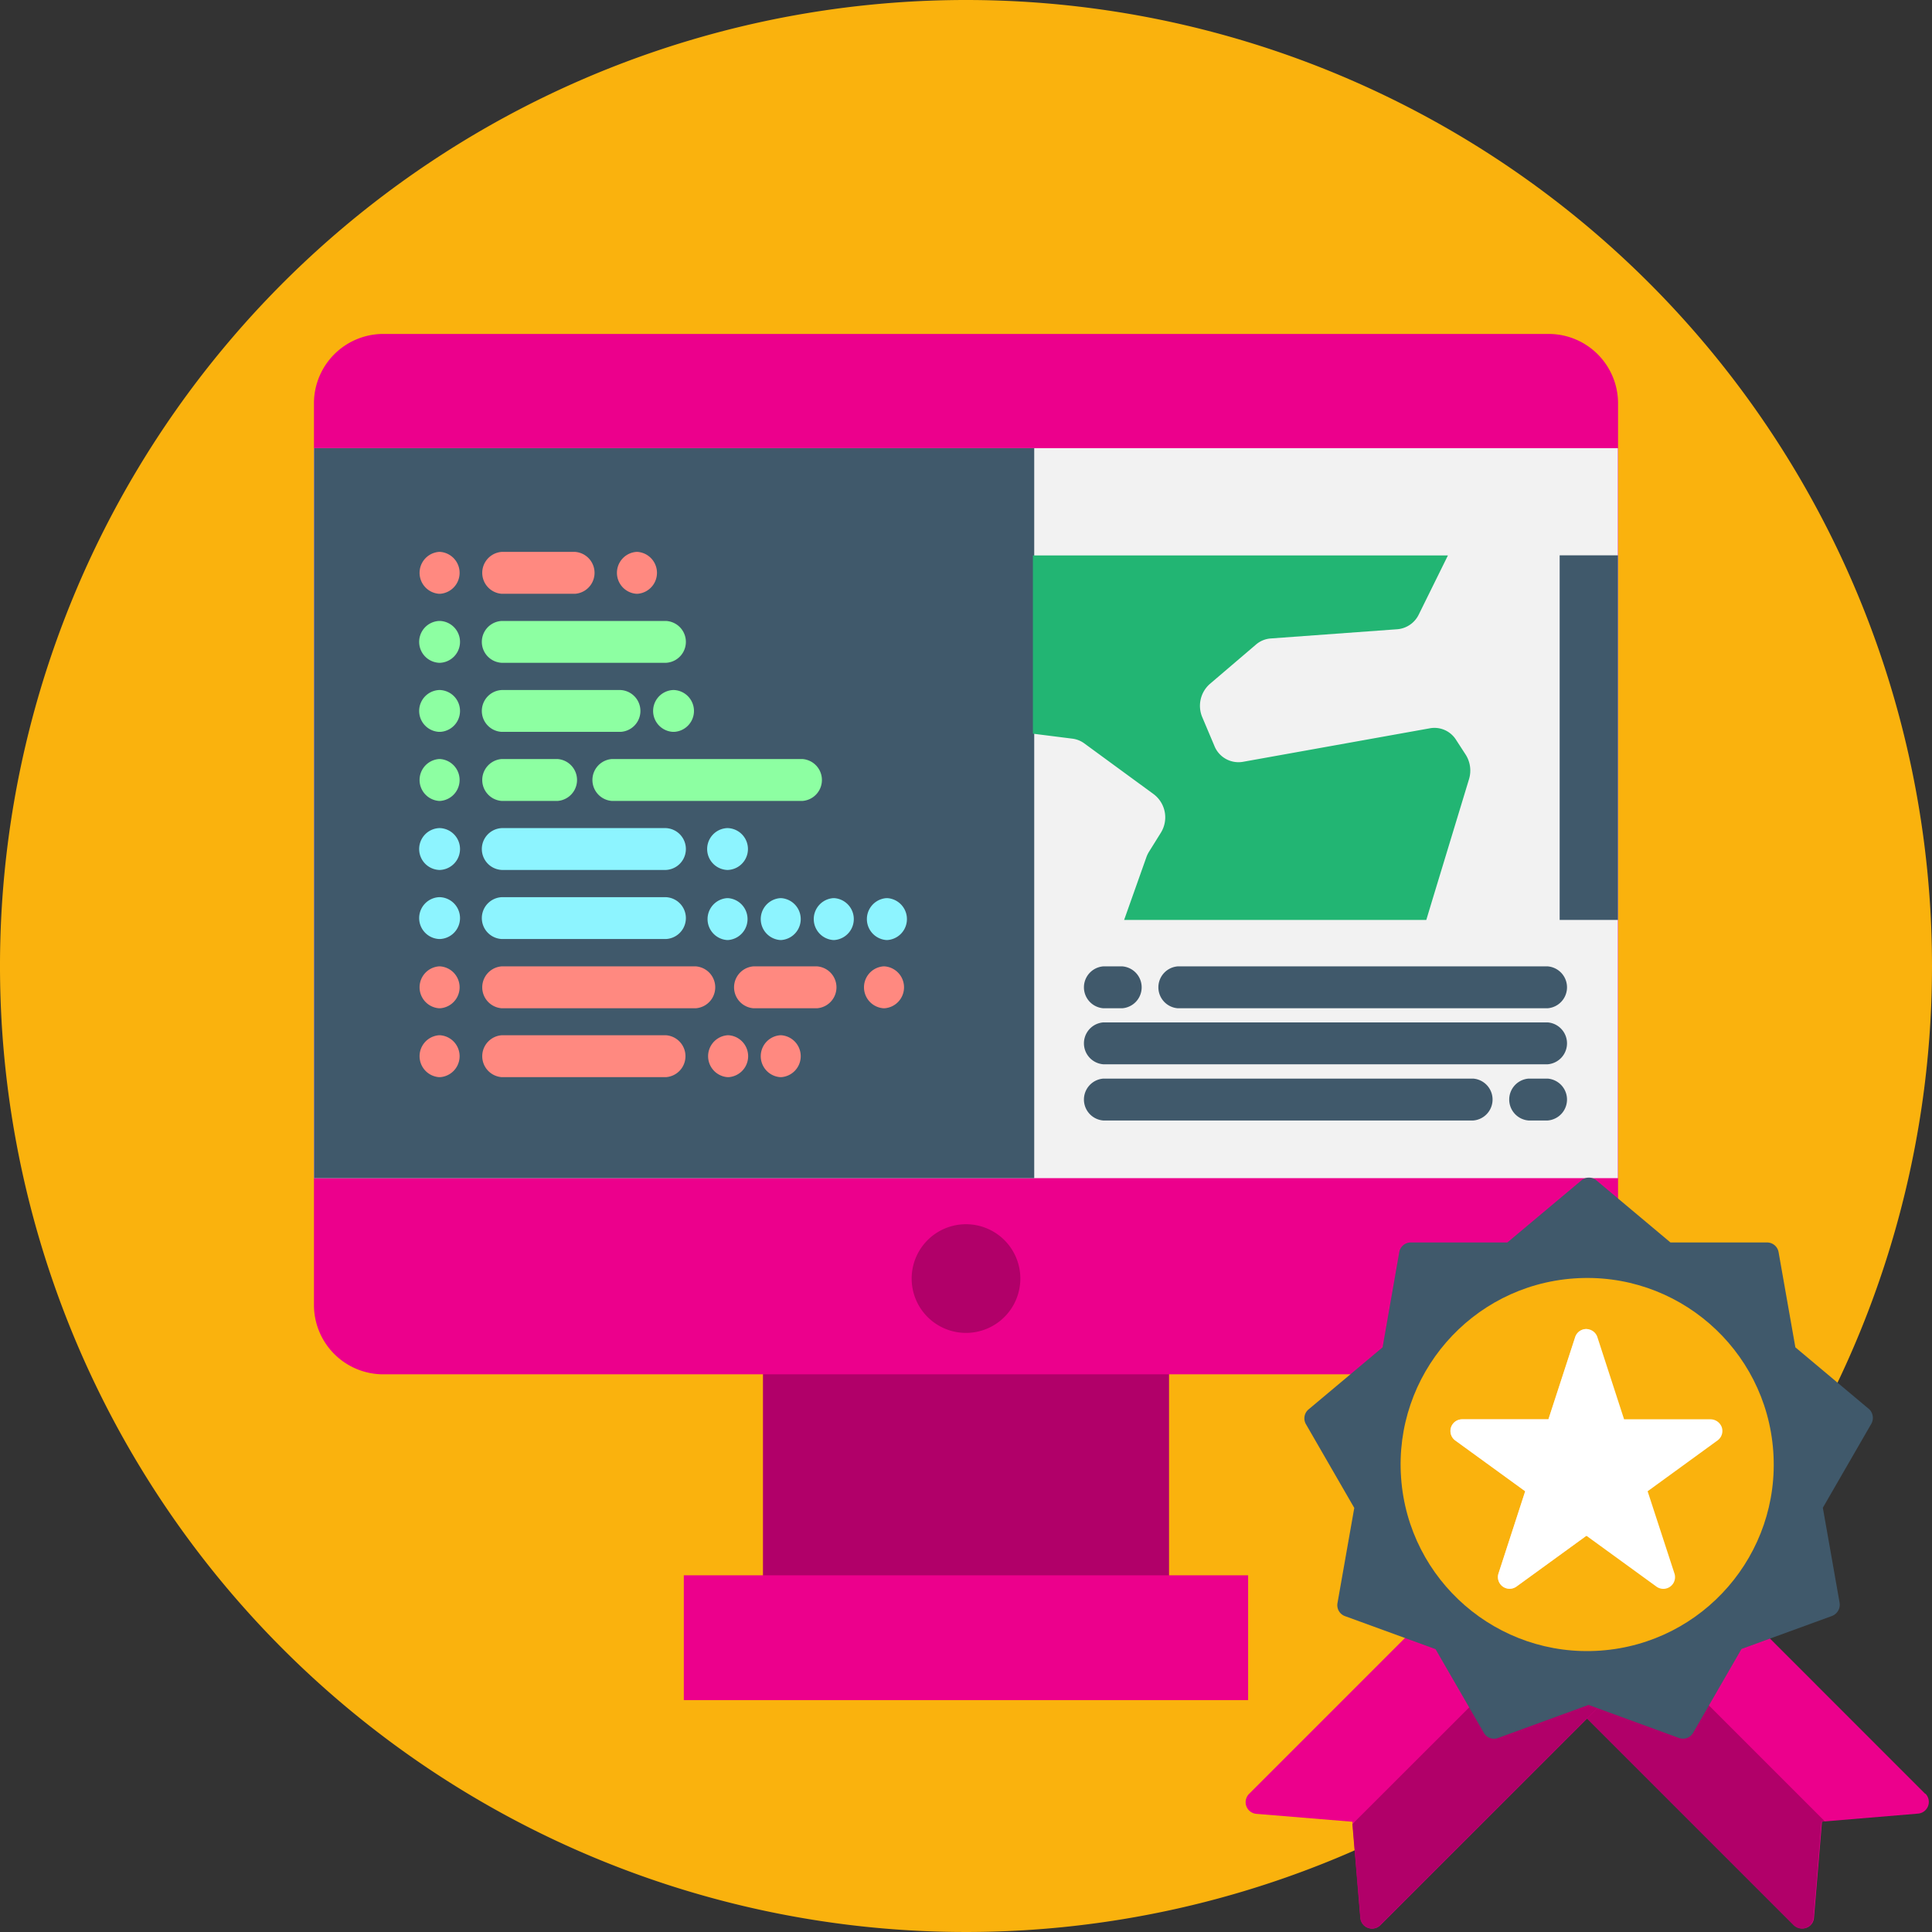 <svg id="Layer_1" data-name="Layer 1" xmlns="http://www.w3.org/2000/svg" viewBox="0 0 320 320"><rect x="0" y="0" width="320" height="320" fill="#333333" stroke="none"/><defs><style>.cls-1{fill:#fab20d;}.cls-2{fill:#b10069;}.cls-3{fill:#ec008c;}.cls-4{fill:#f2f2f2;}.cls-5{fill:#40596b;}.cls-6{fill:#22b573;}.cls-7{fill:#ff8980;}.cls-8{fill:#8dffa2;}.cls-9{fill:#8df4ff;}.cls-10{fill:#ffd1a9;}.cls-11{fill:#fff;}</style></defs><title>Positiva_ICO</title><path class="cls-1" d="M320,160A160,160,0,1,1,160,0,160,160,0,0,1,320,160Zm0,0"/><rect class="cls-2" x="126.37" y="223.97" width="67.26" height="42.23"/><path class="cls-3" d="M256.52,227.63h-193A11.49,11.49,0,0,1,52,216.17V66.76A11.5,11.5,0,0,1,63.48,55.31h193A11.5,11.5,0,0,1,268,66.76V216.17a11.5,11.5,0,0,1-11.46,11.46Zm0,0"/><path class="cls-2" d="M169,211.77a9,9,0,1,1-9-9,9,9,0,0,1,9,9Zm0,0"/><rect class="cls-4" x="52.02" y="74.23" width="215.95" height="120.91"/><rect class="cls-5" x="52.02" y="74.23" width="119.28" height="120.91"/><rect class="cls-3" x="113.26" y="260.92" width="93.47" height="20.67"/><rect class="cls-5" x="258.33" y="91.98" width="9.65" height="60.39"/><path class="cls-6" d="M242.7,124.9a4.91,4.91,0,0,1,.62,4.14l-6,19.75-1.08,3.58H186.19L189.87,142a4.83,4.83,0,0,1,.42-.89l2-3.21a4.81,4.81,0,0,0-1.18-6.34l-11.53-8.44a4.21,4.21,0,0,0-2-.78l-6.5-.82V92h68.74L235,101.77a4.34,4.34,0,0,1-3.54,2.45l-21,1.53a4.22,4.22,0,0,0-2.42,1l-7.66,6.54a4.83,4.83,0,0,0-1.26,5.47l2,4.73a4.3,4.3,0,0,0,4.7,2.7l31.06-5.57a4.22,4.22,0,0,1,4.23,1.83Zm0,0"/><path class="cls-7" d="M72.91,98.35h-.2a3.48,3.48,0,0,1,0-6.94h.2a3.48,3.48,0,0,1,0,6.94Zm0,0"/><path class="cls-7" d="M95.26,98.35H83.09a3.48,3.48,0,0,1,0-6.94H95.26a3.48,3.48,0,0,1,0,6.94Zm0,0"/><path class="cls-8" d="M72.91,109.78h-.2a3.47,3.47,0,0,1,0-6.93h.2a3.47,3.47,0,0,1,0,6.93Zm0,0"/><path class="cls-8" d="M110.32,109.78H83.09a3.47,3.47,0,0,1,0-6.93h27.23a3.47,3.47,0,0,1,0,6.93Zm0,0"/><path class="cls-8" d="M72.91,121.22h-.2a3.47,3.47,0,0,1,0-6.93h.2a3.47,3.47,0,0,1,0,6.93Zm0,0"/><path class="cls-8" d="M102.79,121.22H83.09a3.47,3.47,0,0,1,0-6.93h19.7a3.47,3.47,0,0,1,0,6.93Zm0,0"/><path class="cls-8" d="M72.91,132.66h-.2a3.48,3.48,0,0,1,0-6.94h.2a3.48,3.48,0,0,1,0,6.94Zm0,0"/><path class="cls-8" d="M132.92,132.66H101.34a3.48,3.48,0,0,1,0-6.94h31.58a3.48,3.48,0,0,1,0,6.94Zm0,0"/><path class="cls-8" d="M92.36,132.66H83.09a3.48,3.48,0,0,1,0-6.94h9.27a3.48,3.48,0,0,1,0,6.94Zm0,0"/><path class="cls-9" d="M72.91,144.09h-.2a3.47,3.47,0,0,1,0-6.93h.2a3.47,3.47,0,0,1,0,6.93Zm0,0"/><path class="cls-9" d="M110.32,144.09H83.09a3.47,3.47,0,0,1,0-6.93h27.23a3.47,3.47,0,0,1,0,6.93Zm0,0"/><path class="cls-9" d="M72.91,155.53h-.2a3.47,3.47,0,0,1,0-6.93h.2a3.47,3.47,0,0,1,0,6.93Zm0,0"/><path class="cls-9" d="M110.32,155.53H83.09a3.47,3.47,0,0,1,0-6.93h27.23a3.47,3.47,0,0,1,0,6.93Zm0,0"/><path class="cls-7" d="M72.91,167h-.2a3.48,3.48,0,0,1,0-6.94h.2a3.48,3.48,0,0,1,0,6.94Zm0,0"/><path class="cls-7" d="M135.33,167H124.8a3.48,3.48,0,0,1,0-6.94h10.53a3.48,3.48,0,0,1,0,6.94Zm0,0"/><path class="cls-7" d="M115.25,167H83.09a3.48,3.48,0,0,1,0-6.94h32.16a3.48,3.48,0,0,1,0,6.94Zm0,0"/><path class="cls-7" d="M72.91,178.41h-.2a3.48,3.48,0,0,1,0-6.94h.2a3.48,3.48,0,0,1,0,6.94Zm0,0"/><path class="cls-7" d="M110.32,178.41H83.09a3.48,3.48,0,0,1,0-6.94h27.23a3.48,3.48,0,0,1,0,6.94Zm0,0"/><path class="cls-7" d="M120.7,178.41h-.2a3.48,3.48,0,0,1,0-6.94h.2a3.48,3.48,0,0,1,0,6.94Zm0,0"/><path class="cls-7" d="M105.6,98.35h-.2a3.48,3.48,0,0,1,0-6.94h.2a3.48,3.48,0,0,1,0,6.94Zm0,0"/><path class="cls-8" d="M111.66,121.22h-.2a3.47,3.47,0,0,1,0-6.93h.2a3.47,3.47,0,0,1,0,6.93Zm0,0"/><path class="cls-7" d="M129.41,178.41h-.19a3.48,3.48,0,0,1,0-6.94h.19a3.48,3.48,0,0,1,0,6.94Zm0,0"/><path class="cls-7" d="M146.52,167h-.2a3.48,3.48,0,0,1,0-6.94h.2a3.48,3.48,0,0,1,0,6.94Zm0,0"/><path class="cls-9" d="M120.6,155.7h-.19a3.48,3.48,0,0,1,0-6.94h.19a3.48,3.48,0,0,1,0,6.94Zm0,0"/><path class="cls-9" d="M120.6,144.09h-.19a3.47,3.47,0,0,1,0-6.93h.19a3.47,3.47,0,0,1,0,6.93Zm0,0"/><path class="cls-9" d="M129.41,155.7h-.19a3.48,3.48,0,0,1,0-6.94h.19a3.48,3.48,0,0,1,0,6.94Zm0,0"/><path class="cls-9" d="M138.22,155.7H138a3.48,3.48,0,0,1,0-6.94h.2a3.48,3.48,0,0,1,0,6.94Zm0,0"/><path class="cls-9" d="M147,155.7h-.2a3.48,3.48,0,0,1,0-6.94h.2a3.48,3.48,0,0,1,0,6.94Zm0,0"/><path class="cls-5" d="M256.33,167H195.08a3.48,3.48,0,0,1,0-6.94h61.25a3.48,3.48,0,0,1,0,6.94Zm0,0"/><path class="cls-5" d="M185.88,167h-3.13a3.48,3.48,0,0,1,0-6.94h3.13a3.48,3.48,0,0,1,0,6.94Zm0,0"/><path class="cls-5" d="M244,185.59H182.75a3.48,3.48,0,0,1,0-6.94H244a3.48,3.48,0,0,1,0,6.94Zm0,0"/><path class="cls-5" d="M256.33,185.59h-3.14a3.48,3.48,0,0,1,0-6.94h3.14a3.48,3.48,0,0,1,0,6.94Zm0,0"/><path class="cls-5" d="M256.33,176.28H182.75a3.48,3.48,0,0,1,0-6.94h73.58a3.48,3.48,0,0,1,0,6.94Zm0,0"/><path class="cls-3" d="M318.87,297.11,275,253.22a1.93,1.93,0,0,0-2.74,0l-19,19a1.93,1.93,0,0,0,0,2.74l43.89,43.89a1.92,1.92,0,0,0,1.37.56,1.9,1.9,0,0,0,1.93-1.77l1.33-15.92,15.92-1.33a1.94,1.94,0,0,0,1.21-3.3Z"/><path class="cls-2" d="M263,262.42l-9.82,9.82a1.93,1.93,0,0,0,0,2.74l43.89,43.89a1.92,1.92,0,0,0,1.37.56,1.9,1.9,0,0,0,1.93-1.77l1.33-15.92.57-.05Z"/><path class="cls-3" d="M272.51,272.24l-19-19a1.94,1.94,0,0,0-2.74,0l-43.89,43.89a1.94,1.94,0,0,0,1.21,3.3L224,301.74l1.33,15.92a1.94,1.94,0,0,0,3.3,1.21L272.51,275a1.93,1.93,0,0,0,0-2.74Z"/><path class="cls-2" d="M263.22,262.94,224,302.13l1.3,15.53a1.94,1.94,0,0,0,3.3,1.21L272.51,275a1.93,1.93,0,0,0,0-2.74Z"/><path class="cls-5" d="M309.63,233.44l-12.26-10.28-2.78-15.76a1.94,1.94,0,0,0-1.91-1.61h-16l-12.26-10.28a1.92,1.92,0,0,0-2.49,0l-12.26,10.28h-16a1.94,1.94,0,0,0-1.91,1.61L229,223.16l-12.26,10.28a1.93,1.93,0,0,0-.43,2.46l8,13.86-2.78,15.76a1.93,1.93,0,0,0,1.24,2.16l15,5.47,8,13.86a1.93,1.93,0,0,0,2.34.86l15-5.48,15,5.48a1.87,1.87,0,0,0,.66.11,1.93,1.93,0,0,0,1.68-1l8-13.86,15-5.47a2,2,0,0,0,1.25-2.16l-2.78-15.76,8-13.86A2,2,0,0,0,309.63,233.44Z"/><circle class="cls-1" cx="262.87" cy="242.6" r="30.9" transform="translate(-16.54 19.24) rotate(-4.07)"/><path class="cls-10" d="M262.76,220.13a1.93,1.93,0,0,0-1.84,1.34l-4.43,13.61H242.18a1.94,1.94,0,0,0-1.14,3.51L252.62,247l-4.42,13.61a1.94,1.94,0,0,0,.7,2.17,1.94,1.94,0,0,0,2.28,0l11.58-8.41.11.07V220.14Z"/><path class="cls-11" d="M285.19,236.42a2,2,0,0,0-1.85-1.34H269l-4.42-13.61a1.94,1.94,0,0,0-3.69,0l-4.43,13.61H242.18a1.94,1.94,0,0,0-1.14,3.51L252.62,247l-4.42,13.61a1.94,1.94,0,0,0,.7,2.17,1.94,1.94,0,0,0,2.28,0l11.58-8.41,11.58,8.41a1.94,1.94,0,0,0,3-2.17L272.9,247l11.58-8.42A1.94,1.94,0,0,0,285.19,236.42Z"/></svg>